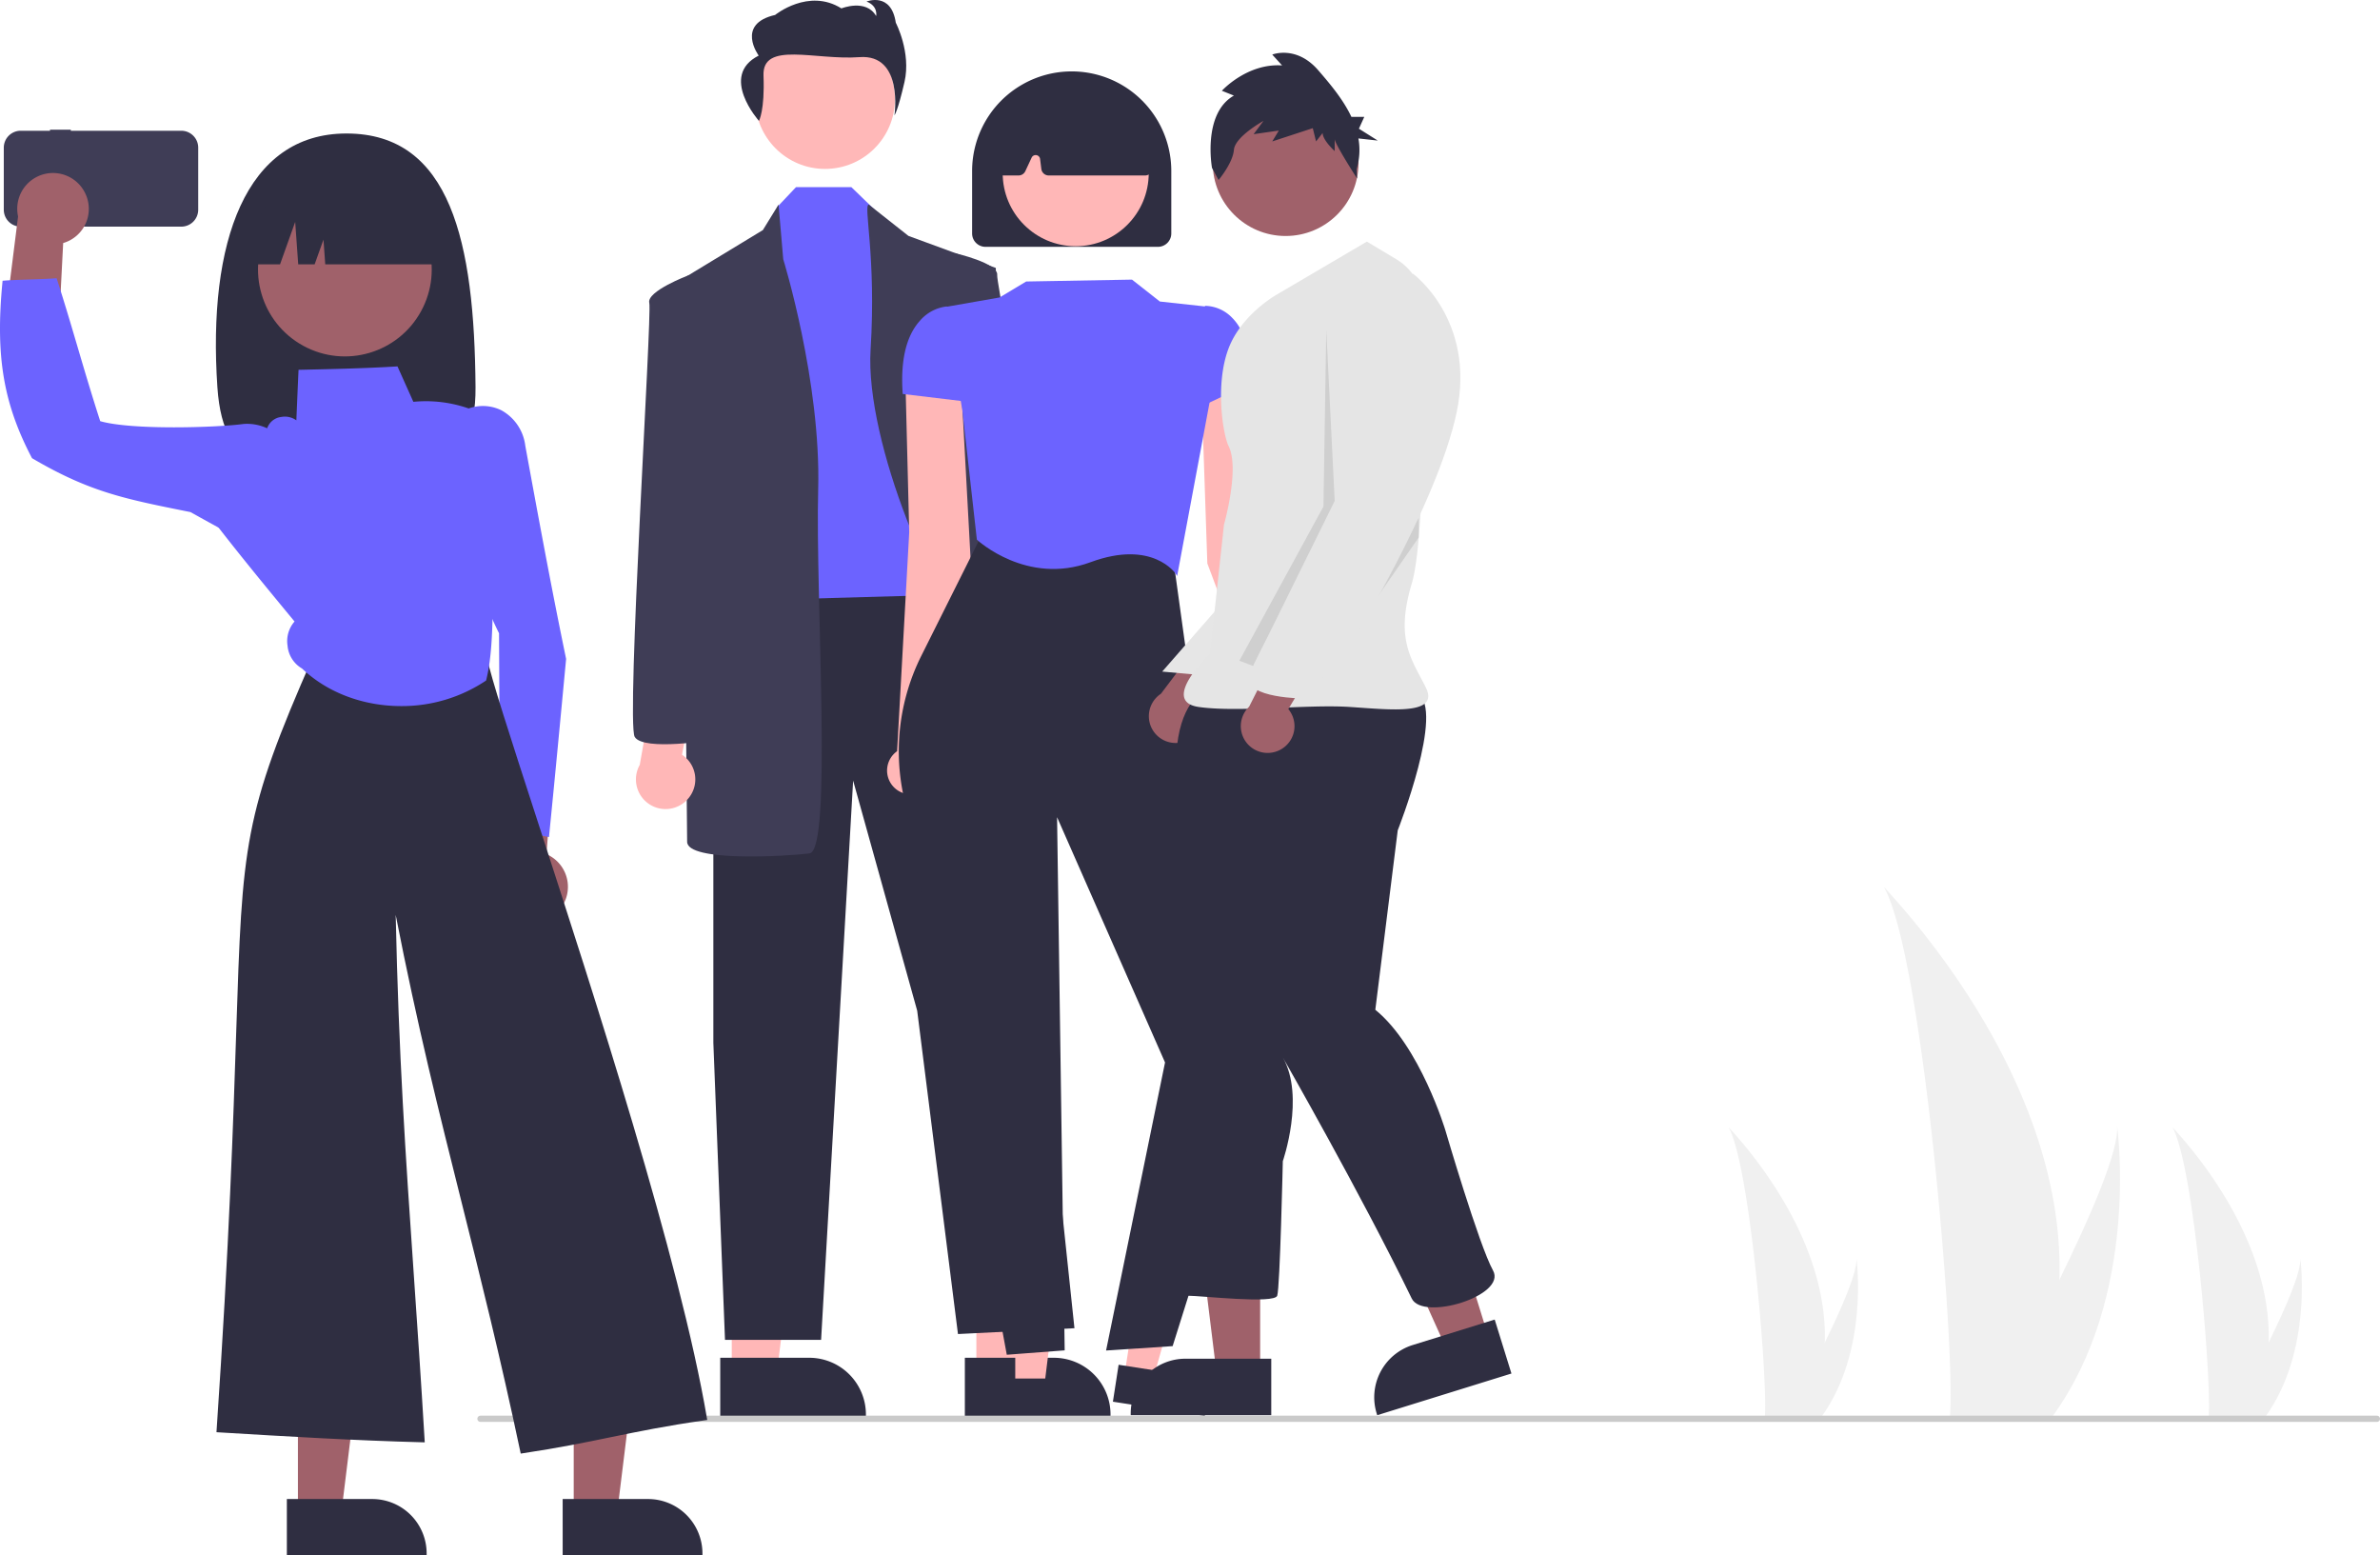 <svg xmlns="http://www.w3.org/2000/svg" xmlns:xlink="http://www.w3.org/1999/xlink"
	data-name="Layer 1" width="766.802" height="500.948" viewBox="0 0 766.802 500.948">
	<script xmlns="" />
	<path id="ae90ee98-50a6-4343-bcab-c7717b4ab754-132" data-name="Path 133"
		d="M880.509,613.599a158.394,158.394,0,0,1-7.4,43.785c-.1.329-.211.653-.319.982h-27.613c.029-.295.059-.624.088-.982,1.841-21.166-8.677-148.453-21.369-170.483C825.008,488.688,882.65,546.345,880.509,613.599Z"
		transform="translate(-217.01 -201.366)" fill="#f0f0f0" />
	<path id="ace95f5d-9239-4670-9a5e-89bd21d3a3cd-133" data-name="Path 134"
		d="M878.437,657.384c-.231.329-.471.658-.717.982h-20.716c.157-.28.339-.609.55-.982,3.422-6.176,13.551-24.642,22.953-43.785,10.1-20.572,19.374-41.924,18.593-49.652C899.342,565.689,906.334,618.823,878.437,657.384Z"
		transform="translate(-217.01 -201.366)" fill="#f0f0f0" />
	<path id="b1e24b1a-80e9-492b-ae8f-155b8492cb31-134" data-name="Path 133"
		d="M947.932,633.824a86.835,86.835,0,0,1-4.057,24.004c-.055.18-.116.358-.175.538H928.562c.016-.162.032-.342.048-.538,1.009-11.604-4.757-81.384-11.715-93.462C917.505,565.345,949.106,596.954,947.932,633.824Z"
		transform="translate(-217.01 -201.366)" fill="#f0f0f0" />
	<path id="b092796d-fbce-4787-85db-a435af6317d1-135" data-name="Path 134"
		d="M946.796,657.827c-.127.18-.258.361-.393.538H935.046c.086-.154.186-.334.302-.538,1.876-3.386,7.429-13.509,12.583-24.004,5.537-11.278,10.621-22.983,10.193-27.22C958.256,607.558,962.09,636.687,946.796,657.827Z"
		transform="translate(-217.01 -201.366)" fill="#f0f0f0" />
	<path id="f749498b-12ad-4a63-9639-cd9a5a319912-136" data-name="Path 133"
		d="M804.932,633.824a86.835,86.835,0,0,1-4.057,24.004c-.055.18-.116.358-.175.538H785.562c.016-.162.032-.342.048-.538,1.009-11.604-4.757-81.384-11.715-93.462C774.505,565.345,806.106,596.954,804.932,633.824Z"
		transform="translate(-217.01 -201.366)" fill="#f0f0f0" />
	<path id="a1477d31-24e2-4198-a2a2-41d3c8f4997f-137" data-name="Path 134"
		d="M803.796,657.827c-.127.18-.258.361-.393.538H792.046c.086-.154.186-.334.302-.538,1.876-3.386,7.429-13.509,12.583-24.004,5.537-11.278,10.621-22.983,10.193-27.22C815.256,607.558,819.09,636.687,803.796,657.827Z"
		transform="translate(-217.01 -201.366)" fill="#f0f0f0" />
	<polygon points="314.574 442.1 329.13 442.1 336.055 385.955 314.572 385.956 314.574 442.1"
		fill="#ffb7b7" />
	<path
		d="M527.871,638.713l28.666-.001h.001a18.269,18.269,0,0,1,18.268,18.268v.594l-46.935.002Z"
		transform="translate(-217.01 -201.366)" fill="#2f2e41" />
	<polygon points="235.763 442.1 250.319 442.1 257.243 385.955 235.76 385.956 235.763 442.1"
		fill="#ffb7b7" />
	<path
		d="M449.059,638.713l28.666-.001h.001a18.269,18.269,0,0,1,18.268,18.268v.594l-46.935.002Z"
		transform="translate(-217.01 -201.366)" fill="#2f2e41" />
	<polygon
		points="229.832 187.638 229.832 335.879 233.585 431.579 264.547 431.579 274.867 251.438 295.508 325.559 308.644 429.702 346.173 427.826 320.841 187.638 229.832 187.638"
		fill="#2f2e41" />
	<circle cx="265.824" cy="31.891" r="22.518" fill="#ffb8b8" />
	<polygon
		points="256.468 60.275 250.473 66.606 244.844 193.268 311.458 191.391 295.508 80.68 281.435 67.193 274.294 60.275 256.468 60.275"
		fill="#6c63ff" />
	<path
		d="M462.791,275.477l5.056-8.207,1.511,17.589s12.197,39.406,11.259,74.12,4.691,116.341-2.815,117.279-39.406,2.815-39.406-3.753-1.876-181.079-1.876-181.079Z"
		transform="translate(-217.01 -201.366)" fill="#3f3d56" />
	<path
		d="M496.933,267.27l12.77,10.083,28.147,10.321s0,120.094,5.629,148.241,15.95,30.962,2.815,31.9-12.197-3.753-12.197-3.753,9.382-46.912-2.815-56.294-35.653-63.8-33.776-93.823S495.057,267.27,496.933,267.27Z"
		transform="translate(-217.01 -201.366)" fill="#3f3d56" />
	<path
		d="M461.531,240.302s1.913-3.36,1.468-14.584,16.647-4.876,30.929-5.947S505.187,238.51,505.187,238.51s1.03-1.178,3.236-10.738-2.803-19.088-2.803-19.088c-1.475-10.046-9.425-6.827-9.425-6.827,3.829,1.49,3.093,4.677,3.093,4.677-3.241-5.682-11.191-2.462-11.191-2.462-10.603-6.654-21.349,2.108-21.349,2.108-12.809,2.907-5.297,13.093-5.297,13.093C448.57,225.784,461.531,240.302,461.531,240.302Z"
		transform="translate(-217.01 -201.366)" fill="#2f2e41" />
	<path
		d="M438.429,458.94a9.499,9.499,0,0,0-1.684-14.467l4.056-21.324-12.357-5.625-5.305,30.193a9.55,9.55,0,0,0,15.29,11.223Z"
		transform="translate(-217.01 -201.366)" fill="#ffb7b7" />
	<path
		d="M441.212,291.427l-2.491-1.336S425.262,295.18,426.2,298.933s-7.506,135.106-4.691,139.797,25.332.938,25.332.938Z"
		transform="translate(-217.01 -201.366)" fill="#3f3d56" />
	<path
		d="M548.32,450.096A9.499,9.499,0,0,1,547.986,435.535l-6.968-20.557,11.46-7.281,9.432,29.169a9.55,9.55,0,0,1-13.591,13.231Z"
		transform="translate(-217.01 -201.366)" fill="#ffb7b7" />
	<path
		d="M537.321,432.174s22.82.601,24.959-4.434-24.398-133.956-23.989-137.803-13.623-7.024-13.623-7.024l-2.282,1.668Z"
		transform="translate(-217.01 -201.366)" fill="#3f3d56" />
	<path
		d="M638.181,437.975l-14.128-69.229L617.847,317.613,604.097,326.508l1.899,56.348L627.942,441.238a7.65,7.65,0,1,0,10.239-3.263Z"
		transform="translate(-217.01 -201.366)" fill="#ffb7b7" />
	<path
		d="M506.041,443.328l3.911-70.548-1.295-51.492,18.177,6.801,3.035,56.025-13.222,60.953a7.65,7.65,0,1,1-10.605-1.74Z"
		transform="translate(-217.01 -201.366)" fill="#ffb7b7" />
	<polygon points="327.101 447.07 336.389 447.07 340.808 411.244 327.1 411.245 327.101 447.07"
		fill="#ffb7b7" />
	<path
		d="M541.741,645.403l18.292-.001h.001a11.657,11.657,0,0,1,11.657,11.657v.379l-29.949.001Z"
		transform="translate(-217.01 -201.366)" fill="#2f2e41" />
	<polygon
		points="362.281 442.96 371.46 444.38 381.305 409.651 367.757 407.556 362.281 442.96"
		fill="#ffb7b7" />
	<path
		d="M577.413,640.966l18.077,2.796.001 0a11.657,11.657,0,0,1,9.737,13.302l-.058.374-29.597-4.578Z"
		transform="translate(-217.01 -201.366)" fill="#2f2e41" />
	<path
		d="M541.383,637.739l-.048-.26L507.71,455.683a68.675,68.675,0,0,1,6.068-42.944l20.351-40.703,60.727,8.227,7.167,51.821,25.54,98.856-.025.08L594.816,634.961l-21.445,1.411,18.997-92.782L557.583,464.585l2.453,171.74Z"
		transform="translate(-217.01 -201.366)" fill="#2f2e41" />
	<path
		d="M596.27,386.895l-.401-.628c-.072-.113-7.448-11.227-27.521-3.806-20.491,7.576-36.369-7.057-36.527-7.205l-.079-.074-4.641-41.362-5.478-33.578,17.439-3.059,8.574-5.144,34.092-.607,8.971,7.056,14.729,1.605,1.348,30.595-.006.033Z"
		transform="translate(-217.01 -201.366)" fill="#6c63ff" />
	<path
		d="M601.156,333.648V307.449l4.142-7.559.168-.005a12.417,12.417,0,0,1,8.579,3.898c4.166,4.233,6.053,11.285,5.609,20.961l-.008.177Z"
		transform="translate(-217.01 -201.366)" fill="#6c63ff" />
	<path
		d="M528.962,330.8l-21.111-2.534-.017-.243c-.72-10.527,1.117-18.342,5.461-23.226a13.391,13.391,0,0,1,8.651-4.71l.122-.006,5.715,5.195Z"
		transform="translate(-217.01 -201.366)" fill="#6c63ff" />
	<path
		d="M590.074,280.875H534.522a4.315,4.315,0,0,1-4.31-4.31V256.451a32.086,32.086,0,1,1,64.172,0v20.114A4.315,4.315,0,0,1,590.074,280.875Z"
		transform="translate(-217.01 -201.366)" fill="#2f2e41" />
	<circle cx="346.578" cy="55.787" r="23.524" fill="#ffb7b7" />
	<path
		d="M585.948,257.888H554.89a2.398,2.398,0,0,1-2.376-2.098l-.402-3.217a1.437,1.437,0,0,0-2.727-.429l-2.036,4.362a2.404,2.404,0,0,1-2.17,1.381H540.461a2.394,2.394,0,0,1-2.384-2.623l1.86-19.43a2.413,2.413,0,0,1,1.368-1.95c14.224-6.64,28.647-6.632,42.871.025a2.398,2.398,0,0,1,1.355,1.838l2.787,19.405a2.394,2.394,0,0,1-2.37,2.735Z"
		transform="translate(-217.01 -201.366)" fill="#2f2e41" />
	<path
		d="M598.727,440.175a8.592,8.592,0,0,0,4.604-12.344l20.135-22.953-15.718-2.168-16.711,22.129a8.639,8.639,0,0,0,7.69,15.337Z"
		transform="translate(-217.01 -201.366)" fill="#9f616a" />
	<polygon points="406 442.234 391.957 442.233 385.276 388.067 406.003 388.068 406 442.234"
		fill="#9f616a" />
	<path
		d="M626.591,657.212l-45.281-.002v-.573a17.625,17.625,0,0,1,17.625-17.624h.001l27.656.001Z"
		transform="translate(-217.01 -201.366)" fill="#2f2e41" />
	<polygon
		points="479.511 430.482 466.099 434.646 443.656 384.897 463.451 378.752 479.511 430.482"
		fill="#9f616a" />
	<path
		d="M703.977,643.786,660.733,657.212l-.17-.547a17.625,17.625,0,0,1,11.605-22.058l.001-0,26.412-8.2Z"
		transform="translate(-217.01 -201.366)" fill="#2f2e41" />
	<path id="f1066638-9b86-4717-bcc8-db5f2da468bd-138" data-name="Path 973"
		d="M612.256,393.871l-20.798,23.819,16.282,1.465Z"
		transform="translate(-217.01 -201.366)" fill="#e6e6e6" />
	<path id="af262a15-c86f-47ab-a56c-b4ab6ae66702-139" data-name="Path 975"
		d="M604.129,424.574s-7.224,3.612-8.127,19.867S598.711,503.14,598.711,503.14s-3.612,18.963,0,36.12-3.612,79.463.903,79.463,27.993,2.709,28.896,0,1.806-43.345,1.806-43.345,7.224-20.77,0-33.408c0,0,25.224,44.045,41.538,77.659,3.571,7.357,30.702-.903,26.188-9.031s-15.351-45.151-15.351-45.151-8.127-27.091-22.575-38.83l7.224-57.793s15.352-38.83,6.323-44.248S604.129,424.574,604.129,424.574Z"
		transform="translate(-217.01 -201.366)" fill="#2f2e41" />
	<circle id="fbcb1e7b-18f5-4394-a5dd-21324d3d96d7" data-name="Ellipse 182" cx="414.209"
		cy="52.537" r="23.478" fill="#a0616a" />
	<path id="f91d5893-36b1-4b4e-ad68-e940b5b31ca4-140" data-name="Path 976"
		d="M657.407,279.187,628.219,296.344s-11.176,6.294-15.351,17.157c-4.45,11.578-1.864,27.879,0,31.606,3.612,7.224-1.515,25.285-1.515,25.285l-4.515,41.538s-16.254,15.351-3.612,17.157,35.217-.903,48.763,0,28.896,2.709,24.381-6.323S666.438,407.412,671.856,389.356c4.24-14.132,4.056-66.973,3.776-89.289a17.965,17.965,0,0,0-8.725-15.181Z"
		transform="translate(-217.01 -201.366)" fill="#e5e5e5" />
	<path id="ab5b7163-34aa-4542-8f5b-346ef47d8115-141" data-name="Path 980"
		d="M644.317,307.633l2.709,55.084-26.253,53.166-4.452-1.694,27.091-49.666Z"
		transform="translate(-217.01 -201.366)" opacity="0.1" style="isolation:isolate" />
	<path id="a0747de6-ab5b-4f6b-918c-fa029658d911-142" data-name="Path 982"
		d="M674.113,374.455v-6.323L643.413,418.703Z"
		transform="translate(-217.01 -201.366)" opacity="0.1" style="isolation:isolate" />
	<path id="fa11fa6f-8d0b-4738-bd9e-1b384a1b66c7-143" data-name="Path 983"
		d="M614.556,232.153l-3.878-1.552s8.117-8.935,19.407-8.158l-3.176-3.496s7.763-3.108,14.82,5.05c3.71,4.288,8.002,9.33,10.68,15.007h4.157l-1.734,3.82,6.072,3.82-6.232-.684a21.138,21.138,0,0,1-.59,9.894l.171,3.02s-7.228-11.184-7.228-12.735v3.885s-3.882-3.496-3.882-5.827l-2.117,2.72-1.059-4.272-13.056,4.272,2.116-3.498-8.117,1.165,3.176-4.272s-9.174,5.05-9.527,9.324-4.94,9.712-4.94,9.712l-2.117-3.885S604.326,237.98,614.556,232.153Z"
		transform="translate(-217.01 -201.366)" fill="#2f2e41" />
	<path
		d="M629.746,442.73a8.592,8.592,0,0,0,2.339-12.966l15.741-26.163-15.853.656-12.517,24.744a8.639,8.639,0,0,0,10.29,13.728Z"
		transform="translate(-217.01 -201.366)" fill="#9f616a" />
	<path id="b6ea18e9-d072-4df0-8b87-7f4e4805b6d9-144" data-name="Path 981"
		d="M665.535,290.928l6.772-1.354s20.318,14.9,13.997,44.699S651.989,409.223,651.989,409.223s-6.323,8.127-8.127,9.933-5.418,0-3.612,2.709-2.709,4.515-2.709,4.515-19.867,0-18.06-7.224S651.99,360.456,651.99,360.456l-4.515-47.86S643.861,289.122,665.535,290.928Z"
		transform="translate(-217.01 -201.366)" fill="#e5e5e5" />
	<path d="M982.812,659.366h-611a1,1,0,1,1,0-2h611a1,1,0,1,1,0,2Z"
		transform="translate(-217.01 -201.366)" fill="#cacaca" />
	<path
		d="M233.117,243.135v.344H223.688a5.457,5.457,0,0,0-5.457,5.457v19.976a5.457,5.457,0,0,0,5.457,5.457h51.726a5.457,5.457,0,0,0,5.457-5.457V248.937a5.457,5.457,0,0,0-5.457-5.457h-35.586v-.344Z"
		transform="translate(-217.01 -201.366)" fill="#3f3d56" />
	<path
		d="M370.218,326.103c.219,29.48-18.617,25.022-41.583,25.022s-39.58,4.391-41.583-25.022c-3.182-46.738,9.094-81.738,41.583-81.738C362.243,244.366,369.871,279.366,370.218,326.103Z"
		transform="translate(-217.01 -201.366)" fill="#2f2e41" />
	<path
		d="M244.441,263.574a11.456,11.456,0,0,1-7.077,16.078L235.269,320.309l-17.038-12.54,4.602-36.686a11.518,11.518,0,0,1,21.608-7.509Z"
		transform="translate(-217.01 -201.366)" fill="#a0616a" />
	<path
		d="M398.084,493.342a11.456,11.456,0,0,0-5.004-16.839L396.1,435.905l-18.477,10.304-.036,36.974a11.518,11.518,0,0,0,20.496,10.16Z"
		transform="translate(-217.01 -201.366)" fill="#a0616a" />
	<polygon
		points="95.985 487.409 109.952 487.408 116.596 433.535 95.982 433.536 95.985 487.409"
		fill="#a0616a" />
	<path
		d="M309.432,684.214l27.506-.001h.001a17.529,17.529,0,0,1,17.529,17.529v.57l-45.035.002Z"
		transform="translate(-217.01 -201.366)" fill="#2f2e41" />
	<polygon
		points="184.846 487.409 198.813 487.408 205.458 433.535 184.844 433.536 184.846 487.409"
		fill="#a0616a" />
	<path
		d="M398.293,684.214l27.506-.001h.001a17.529,17.529,0,0,1,17.529,17.529v.57l-45.035.002Z"
		transform="translate(-217.01 -201.366)" fill="#2f2e41" />
	<path
		d="M393.884,470.973l-.607-.11c-5.087-.921-10.237-1.852-14.764-2.826l-.448-.097-.002-.458c-.078-20.65-.155-41.297-.27-62.13a131.326,131.326,0,0,1-13.131-70.393l.026-.256.21-.15a13.505,13.505,0,0,1,13.61-1.052,15.089,15.089,0,0,1,7.746,11.455c4.117,22.438,8.379,45.674,13.133,68.57l.018.083-.008.086c-1.761,18.673-3.582,37.983-5.451,56.666Z"
		transform="translate(-217.01 -201.366)" fill="#6c63ff" />
	<path
		d="M384.779,669.574l-.111-.525c-6.534-30.907-12.841-56.075-18.941-80.414-7.31-29.169-14.237-56.809-21.23-92.578.96,45.106,3.191,77.513,5.755,114.762,1.158,16.82,2.355,34.212,3.57,54.516l.037.62-.62-.016c-21.859-.56-44.255-1.91-65.914-3.215l-.573-.034.039-.573c4.101-60.442,5.386-99.717,6.324-128.395,1.98-60.504,2.284-69.804,24.821-121.009.854-1.943,5.951-7.682,11.555-6.808l44.342,6.901.078.391c1.252,6.303,7.461,25.427,16.055,51.897C408.336,521.679,436.099,607.192,444.772,658.165l.098.577-.58.082c-12.597,1.79-21.664,3.655-30.432,5.457-8.296,1.707-16.874,3.47-28.55,5.212Z"
		transform="translate(-217.01 -201.366)" fill="#2f2e41" />
	<path
		d="M346.24,428.801c-11.835.001-23.533-4.105-31.919-12.101a9.465,9.465,0,0,1-4.669-7.356,9.597,9.597,0,0,1,2.254-7.787c-8.222-9.952-16.711-20.237-24.836-30.711l-.224-.289.26-.496c5.316-10.158,10.814-20.66,16.093-31.038a5.423,5.423,0,0,1,4.422-3.349,6.305,6.305,0,0,1,4.869,1.088l.011-.253c.221-5.253.441-10.507.668-15.487l.024-.532.532-.012c10.151-.224,20.647-.456,30.958-1.067l.392-.023,5.114,11.407A41.825,41.825,0,0,1,374.185,335.666l.338.18-.039.381a232.245,232.245,0,0,0,1.331,58.882c-.16,8.899-.331,17.996-2.137,25.246l-.053.211-.181.122A48.647,48.647,0,0,1,346.24,428.801Z"
		transform="translate(-217.01 -201.366)" fill="#6c63ff" />
	<path
		d="M302.677,379.312l-.681-.313c-7.952-3.99-15.93-8.415-23.644-12.695l-1.066-.208c-20.312-4.078-31.501-6.323-49.826-17.069l-.141-.083-.076-.145c-9.176-17.528-11.735-32.85-9.444-56.532l.046-.475.475-.038c1.986-.161,5.224-.269,8.355-.374,3.046-.101,6.196-.207,8.127-.358l.448-.036.139.427c2.401,7.415,4.441,14.333,6.601,21.657,2.22,7.529,4.514,15.31,7.309,23.955,10.232,2.94,37.663,2.062,46.192.9a15.261,15.261,0,0,1,13.326,6.059l.158.198-.041.25c-1.878,11.459-4.034,22.986-6.119,34.134Z"
		transform="translate(-217.01 -201.366)" fill="#6c63ff" />
	<circle cx="328.124" cy="288.186" r="27.981"
		transform="translate(-299.144 236.503) rotate(-61.337)" fill="#a0616a" />
	<path
		d="M296.166,286.518v0h11.067l4.882-13.671.976,13.671h5.29l2.848-7.975.57,7.975H361.104v0a29.621,29.621,0,0,0-29.621-29.621h-5.696A29.621,29.621,0,0,0,296.166,286.518Z"
		transform="translate(-217.01 -201.366)" fill="#2f2e41" />
</svg>